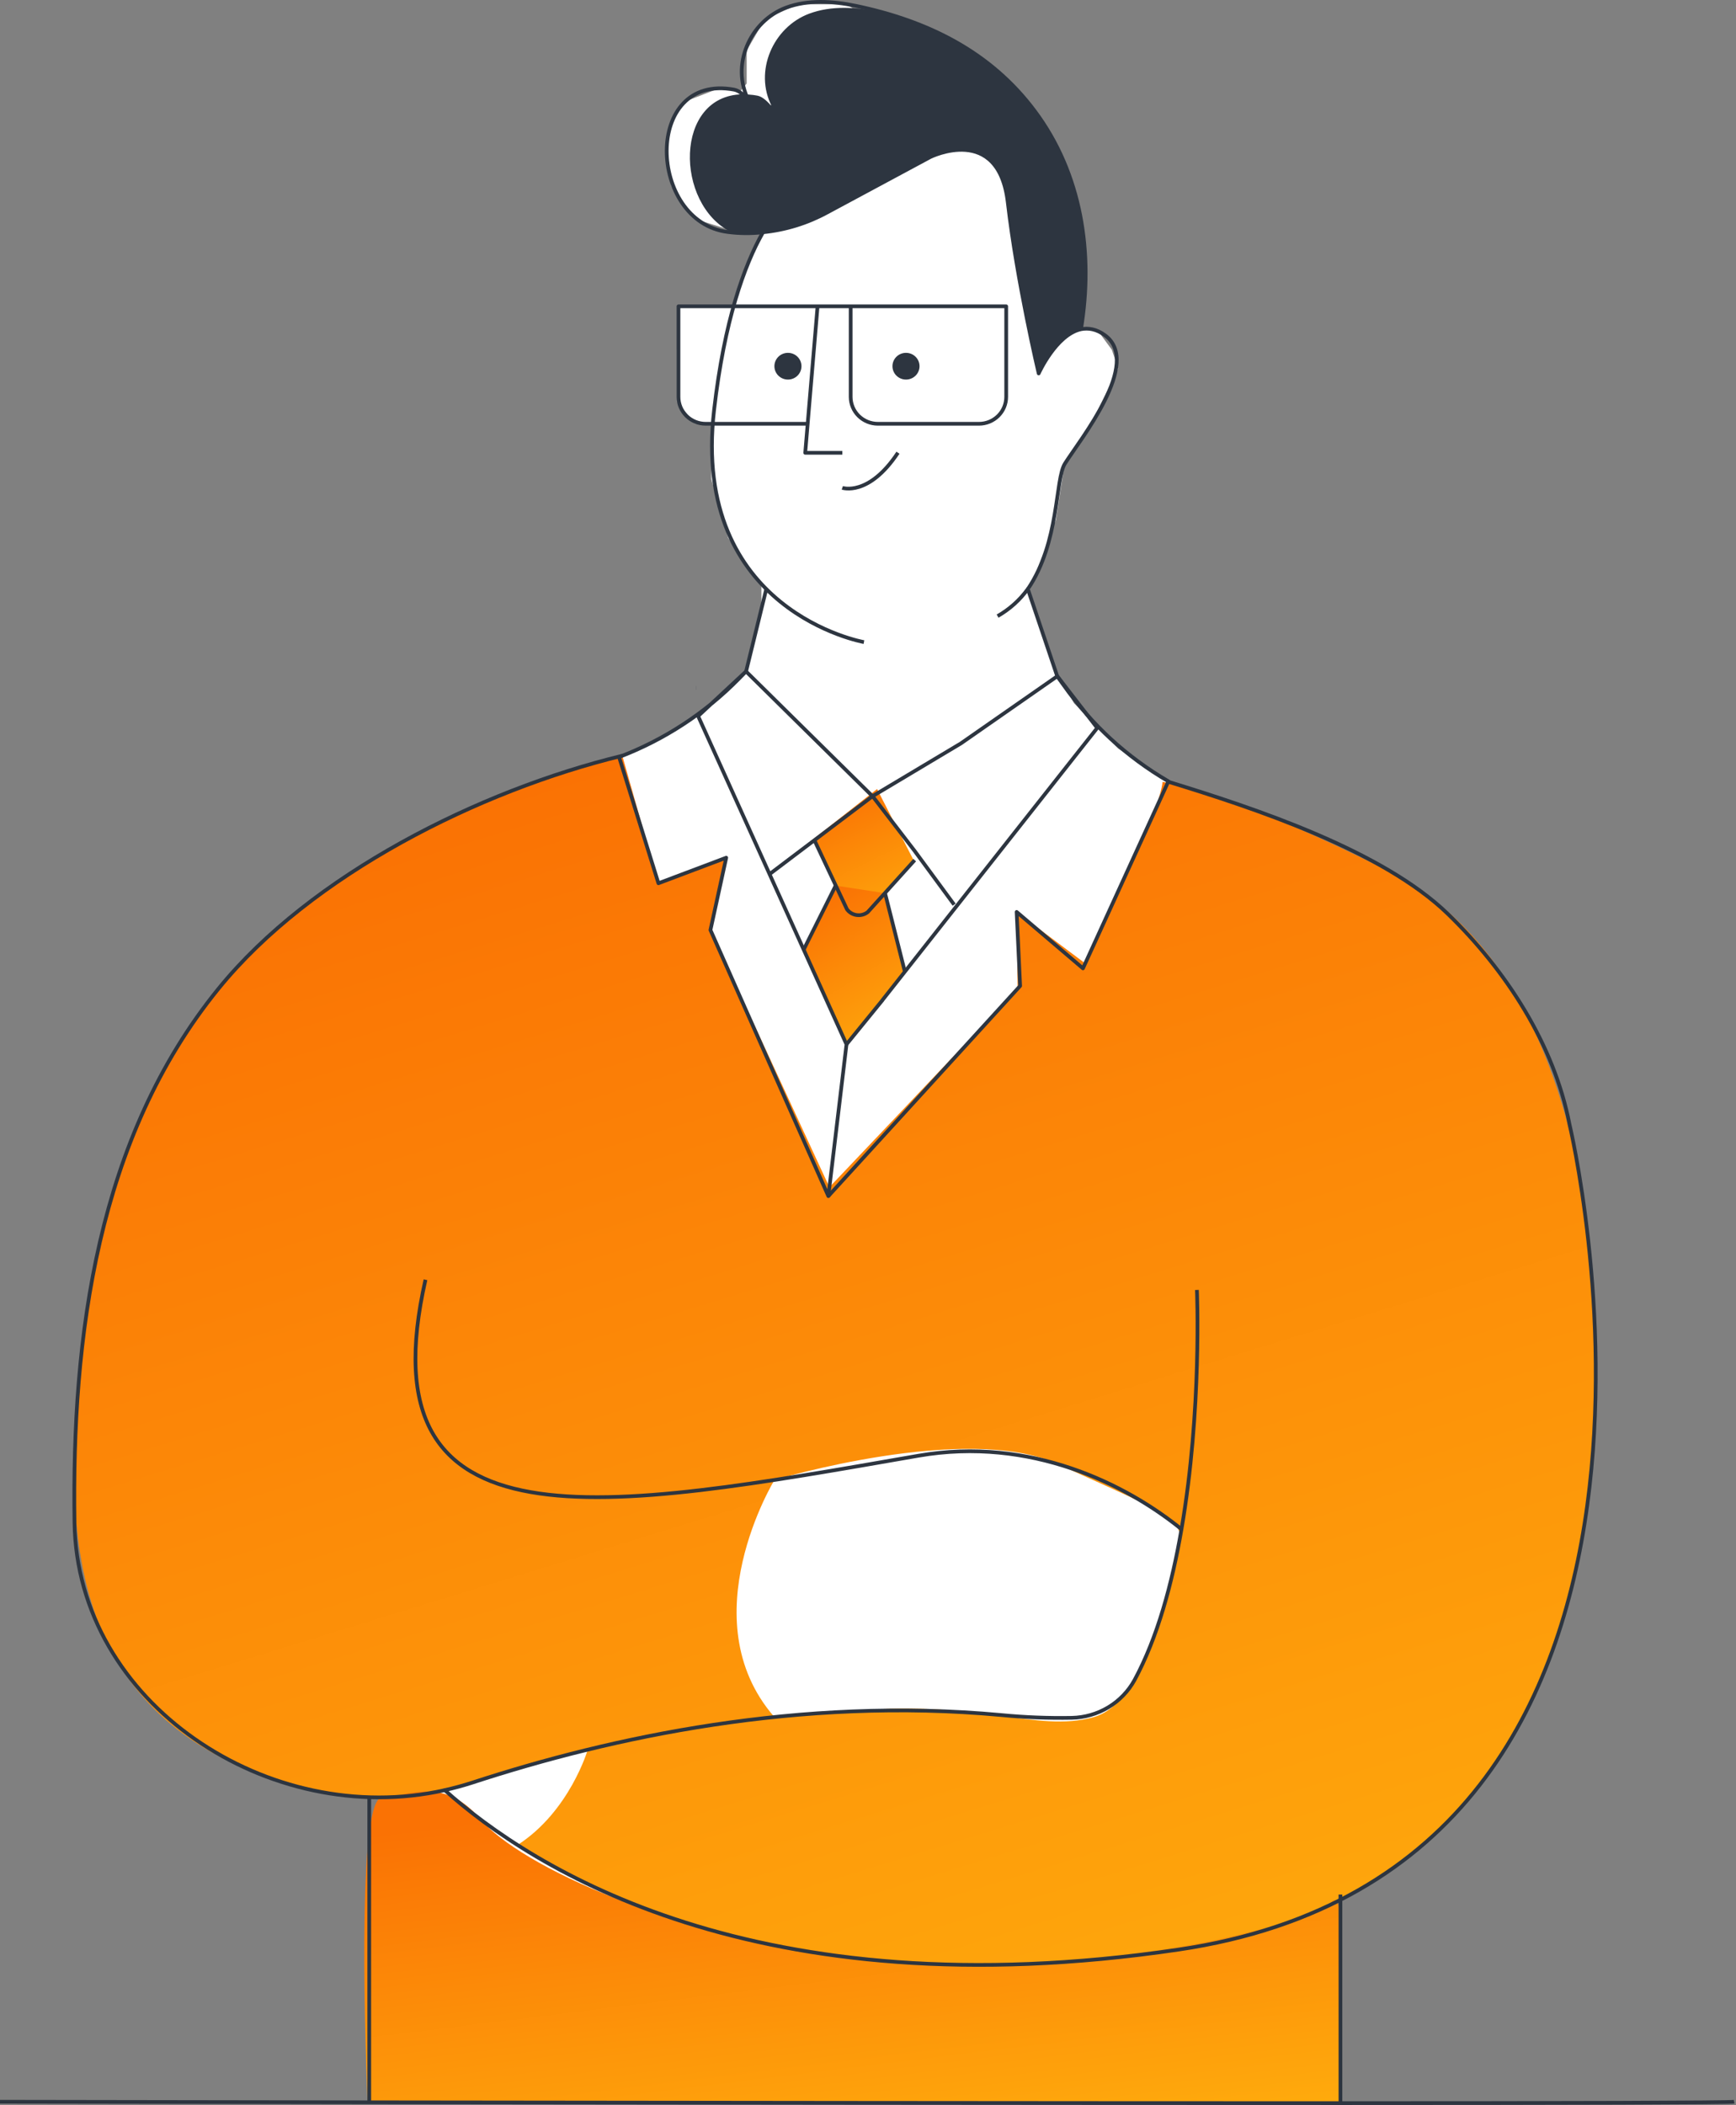 <?xml version="1.0" encoding="UTF-8"?> <svg xmlns="http://www.w3.org/2000/svg" width="934" height="1132" viewBox="0 0 934 1132" fill="none"><rect x="0" y="0" width="934" height="1132" fill="#808080" stroke="none"/><path d="M229.748 1017.02L180.646 825.198L297.088 490.582L321.238 410.32L344.55 402.85L365.441 390.299L378.157 381.933L400.864 360.891L409.644 325.457V314.401L391.781 289.301L382.698 257.627V227.798H373.918L364.23 216.092V188.061L365.744 164.995H394.809L400.258 145.572L411.426 125.253H397.843L373.918 117.783L361.202 100.153L358.477 74.156L366.652 55.331L387.542 47.263L397.843 49.701L401.724 44.914V27.2L411.426 10.443L429.374 2.304H455.568L539.487 60.712L572.472 177.528H590.42L598.182 188.061L601.577 198.115L587.025 227.798L572.472 251.256L568.107 279.503L558.405 305.356L553.069 319.718L568.107 360.891L577.808 378.126L601.577 402.543L629.227 420.735L683.936 645.488L712.579 907.986L532.54 1101.83L229.748 1017.02Z" fill="white"></path><path d="M753.263 471.758C753.263 471.758 675.581 430.444 625.483 420.454C625.483 420.454 625.136 427.834 616.8 446.051C608.465 464.268 583.872 518.101 583.872 518.101L546.956 490.426L547.51 531.685L446.233 638.447L382.218 500.143L390.748 461.235L354.274 475.024L334.792 406.418C334.792 406.418 238.749 427.738 156.026 493.433C73.304 559.127 49.612 661.53 41.927 749.337C34.242 837.144 43.478 929.734 161.011 961.017C161.011 961.017 216.233 974.683 261.195 956.398C275.208 950.685 295.563 945.355 316.915 940.681L316.223 940.927C316.223 940.927 306.53 974.123 278.448 992.19C278.448 992.19 327.647 1029.09 411.712 1045.17C495.777 1061.26 673.421 1070.88 762.956 994.213C852.491 917.544 856.147 791.143 856.147 791.143C856.147 791.143 885.225 547.101 753.263 471.758ZM634.622 828.138C632.268 839.946 619.653 914.646 588.469 923.42C557.286 932.194 526.504 913.116 453.765 920.564C453.765 920.564 438.091 921.152 416.378 923.065C371.029 870.627 416.683 795.885 416.683 795.885C416.683 795.885 519.76 764.903 568.904 787.261C618.047 809.62 637.017 816.303 634.622 828.138Z" fill="url(#paint0_linear_393_2207)"></path><path d="M721.127 1034.92V1130.99C563.963 1130.99 351.328 1130.75 197.709 1130.56C195.812 1081.11 192.821 967.366 205.533 966.56C221.803 965.576 239.015 955.285 258.872 978.682C278.728 1002.08 361.852 1043.93 478.292 1053.77C594.732 1063.61 692.921 1036.53 714.73 1024.82C714.744 1024.83 721.127 1013.6 721.127 1034.92Z" fill="url(#paint1_linear_393_2207)"></path><path d="M491.515 462.546L466.341 490.466C465.516 491.122 464.565 491.605 463.544 491.886C462.524 492.168 461.456 492.241 460.407 492.103C459.356 491.965 458.345 491.618 457.435 491.083C456.525 490.548 455.735 489.836 455.112 488.99L437.401 451.38L471.88 424.334L491.515 462.546Z" fill="url(#paint2_linear_393_2207)"></path><path d="M475.548 480.227L486.224 522.552L455.068 561.597L431.805 510.676L449.045 476.182" fill="url(#paint3_linear_393_2207)"></path><path d="M566.735 186.412L566.733 186.415C563.836 189.99 561.308 193.84 559.185 197.907C558.865 196.512 558.433 194.61 557.915 192.277C556.743 187.003 555.13 179.526 553.362 170.716C549.827 153.093 545.679 130.154 543.218 108.853L543.218 108.85C541.548 94.777 536.518 87.013 530.182 83.056C523.688 78.994 516.117 79.167 510.287 80.287C507.357 80.85 504.827 81.66 503.029 82.328C502.129 82.663 501.41 82.963 500.914 83.181C500.665 83.29 500.472 83.378 500.34 83.44C500.274 83.471 500.223 83.495 500.188 83.512L500.147 83.532L500.135 83.538L500.132 83.54L500.13 83.54C500.13 83.54 500.13 83.54 500.573 84.437L500.13 83.54L500.115 83.548L500.1 83.556L444.573 113.403L444.569 113.406C434.033 119.135 422.435 122.712 410.467 123.922L410.467 123.922L410.454 123.923C404.933 124.55 399.357 124.557 393.834 123.942C379.104 116.658 371.51 98.727 372.208 82.412C372.557 74.252 374.982 66.611 379.521 61.007C383.973 55.512 390.502 51.915 399.297 51.715C400.276 52.637 401.198 53.615 402.06 54.644L403.723 53.559C403.44 52.985 403.168 52.414 402.906 51.844C404.391 51.952 405.869 52.147 407.332 52.428C408.608 52.674 409.922 53.47 411.198 54.547C412.463 55.614 413.604 56.883 414.55 57.967L416.19 56.846C406.62 38.512 416.816 15.307 435.757 8.268C447.324 3.977 460.329 4.772 472.592 7.326L472.592 7.326L472.604 7.328C474.529 7.705 476.44 8.15 478.365 8.675C509.138 17.84 536.017 33.739 555.867 60.245L555.867 60.245C580.857 93.594 587.234 135.813 580.712 176.24C575.128 177.718 570.339 182.002 566.735 186.412Z" fill="#2D3540" stroke="#2D3540" stroke-width="2"></path><path d="M228.921 688.204C195.038 837.169 325.103 812.214 494.12 782.845C554.507 772.363 605.893 798.233 635.664 822.368" stroke="#2D3540" stroke-width="2" stroke-linejoin="round"></path><path d="M334.796 406.403C257.986 425.058 167.371 470.307 117.522 531.724C52.261 612.015 38.594 718.777 40.075 818.72C41.46 916.367 145.133 983.81 239.237 962.709" stroke="#2D3540" stroke-width="2" stroke-linejoin="round"></path><path d="M374.577 369.925H374.633" stroke="#2D3540" stroke-width="2" stroke-linejoin="round"></path><path d="M643.97 693.699C643.97 693.699 646.74 758.328 635.662 822.369C630.636 851.601 622.729 880.711 610.391 903.507C607.079 909.528 602.212 914.578 596.283 918.142C590.353 921.706 583.574 923.659 576.632 923.801C563.98 924.028 551.327 923.531 538.733 922.312C430.2 912.253 328.479 934.324 254.301 958.582C249.316 960.195 244.303 961.562 239.263 962.682C286.052 1004.58 406.424 1082.05 634.014 1048.45C940.034 1003.35 844.393 604.525 844.393 604.525C836.084 561.558 810.135 521.666 778.938 491.449C743.6 457.283 675.085 434.692 628.503 420.384" stroke="#2D3540" stroke-width="2" stroke-linejoin="round"></path><path d="M464.817 345.297C464.817 345.297 371.709 328.897 384.186 220.522C389.724 172.307 400.401 142.815 410.495 124.857" stroke="#2D3540" stroke-width="2" stroke-linejoin="round"></path><path d="M552.995 316.789C570.193 291.424 567.562 257.75 572.963 249.277C581.271 236.13 614.504 195.117 594.564 180.343C589.967 176.941 585.577 176.244 581.589 177.036C568.172 179.988 558.839 200.828 558.839 200.828C558.839 200.828 547.166 151.63 542.222 108.936C537.279 66.242 500.557 84.419 500.557 84.419L445.03 114.253C434.381 120.058 422.653 123.678 410.551 124.897C404.218 125.634 397.817 125.583 391.497 124.748C348.571 119.282 345.802 39.073 395.042 48.216C398.088 48.804 400.927 51.906 402.824 54.079C392.937 35.165 403.475 11.33 422.93 4.101C434.755 -0.286 447.979 0.548 460.317 3.117C498.839 11.139 532.806 27.715 556.665 59.64C582.005 93.465 588.347 136.255 581.589 177.077" stroke="#2D3540" stroke-width="2" stroke-linejoin="round"></path><path d="M453.189 243.513H433.235L434.537 227.906L439.868 164.726" stroke="#2D3540" stroke-width="2" stroke-linejoin="round"></path><path d="M434.493 227.902H379.686C375.801 227.902 372.074 226.378 369.327 223.667C366.58 220.956 365.036 217.278 365.036 213.443V164.736H457.673V213.443C457.677 217.279 459.223 220.957 461.972 223.668C464.722 226.38 468.45 227.902 472.337 227.902H526.686C530.573 227.902 534.301 226.38 537.051 223.668C539.801 220.957 541.346 217.279 541.35 213.443V164.736H457.673" stroke="#2D3540" stroke-width="2" stroke-linejoin="round"></path><path d="M453.186 262.344C453.186 262.344 467.324 267.264 483.123 243.457" stroke="#2D3540" stroke-width="2" stroke-linejoin="round"></path><path d="M445.666 643.227L548.854 530.205L546.971 490.409L582.654 520.762L628.502 420.436L628.627 420.177C617.416 413.657 606.955 405.954 597.429 397.203C593.044 393.14 588.89 388.894 584.967 384.466C580.338 379.28 576.019 373.831 572.034 368.149L568.807 363.652" stroke="#2D3540" stroke-width="2" stroke-linejoin="round"></path><path d="M513.35 486.5L492.109 457.623L469.455 428.158L517.006 399.759L568.849 363.652L584.926 384.466L590.326 391.477L577.213 408.055L474.814 537.777V537.831L455.442 561.597" stroke="#2D3540" stroke-width="2" stroke-linejoin="round"></path><path d="M414.041 470.073L469.429 428.199L401.385 361.083L375.602 385.081L455.43 561.638L445.668 643.24L382.235 500.139L390.723 461.244L354.25 474.993L333.078 407.111C357.412 397.843 379.415 383.467 397.563 364.978L401.413 361.042" stroke="#2D3540" stroke-width="2" stroke-linejoin="round"></path><path d="M492.108 462.544L466.892 490.465C466.068 491.119 465.117 491.603 464.098 491.883C463.079 492.165 462.013 492.239 460.963 492.101C459.915 491.963 458.905 491.615 457.996 491.081C457.087 490.545 456.298 489.835 455.676 488.989L437.952 451.379" stroke="#2D3540" stroke-width="2" stroke-linejoin="round"></path><path d="M476.144 480.228L486.833 522.553" stroke="#2D3540" stroke-width="2" stroke-linejoin="round"></path><path d="M449.641 476.182L432.401 510.676" stroke="#2D3540" stroke-width="2" stroke-linejoin="round"></path><path d="M568.808 363.655L552.994 316.738C548.691 322.691 543.142 327.664 536.724 331.32" stroke="#2D3540" stroke-width="2" stroke-linejoin="round"></path><path d="M412.281 316.738L401.411 361.044" stroke="#2D3540" stroke-width="2" stroke-linejoin="round"></path><path d="M493.726 196.935C493.726 200.34 490.926 203.123 487.443 203.123C483.96 203.123 481.159 200.34 481.159 196.935C481.159 193.529 483.96 190.746 487.443 190.746C490.926 190.746 493.726 193.529 493.726 196.935Z" fill="#2D3540" stroke="#2D3540" stroke-width="2"></path><path d="M430.21 196.935C430.21 200.34 427.41 203.123 423.927 203.123C420.444 203.123 417.643 200.34 417.643 196.935C417.643 193.529 420.444 190.746 423.927 190.746C427.41 190.746 430.21 193.529 430.21 196.935Z" fill="#2D3540" stroke="#2D3540" stroke-width="2"></path><path d="M721.182 1131V1021.63V1018.83" stroke="#2D3540" stroke-width="2" stroke-linejoin="round"></path><path d="M198.664 1130.6V966.483V966.429" stroke="#2D3540" stroke-width="2" stroke-linejoin="round"></path><path d="M0 1130.26C0 1130.26 82.168 1130.41 197.722 1130.56C351.424 1130.75 564.018 1131 721.14 1131C842.274 1131 930.383 1130.75 933 1130.26" stroke="#2D3540" stroke-width="2" stroke-linejoin="round"></path><defs><linearGradient id="paint0_linear_393_2207" x1="334.224" y1="406.418" x2="572.278" y2="1180.93" gradientUnits="userSpaceOnUse"><stop stop-color="#FA7204"></stop><stop offset="1" stop-color="#FFAD0D"></stop></linearGradient><linearGradient id="paint1_linear_393_2207" x1="384.706" y1="963.465" x2="411.298" y2="1178.69" gradientUnits="userSpaceOnUse"><stop stop-color="#FA7204"></stop><stop offset="1" stop-color="#FFAD0D"></stop></linearGradient><linearGradient id="paint2_linear_393_2207" x1="456.848" y1="424.334" x2="491.612" y2="495.935" gradientUnits="userSpaceOnUse"><stop stop-color="#FA7204"></stop><stop offset="1" stop-color="#FFAD0D"></stop></linearGradient><linearGradient id="paint3_linear_393_2207" x1="451.362" y1="476.182" x2="500.813" y2="557.528" gradientUnits="userSpaceOnUse"><stop stop-color="#FA7204"></stop><stop offset="1" stop-color="#FFAD0D"></stop></linearGradient></defs></svg> 